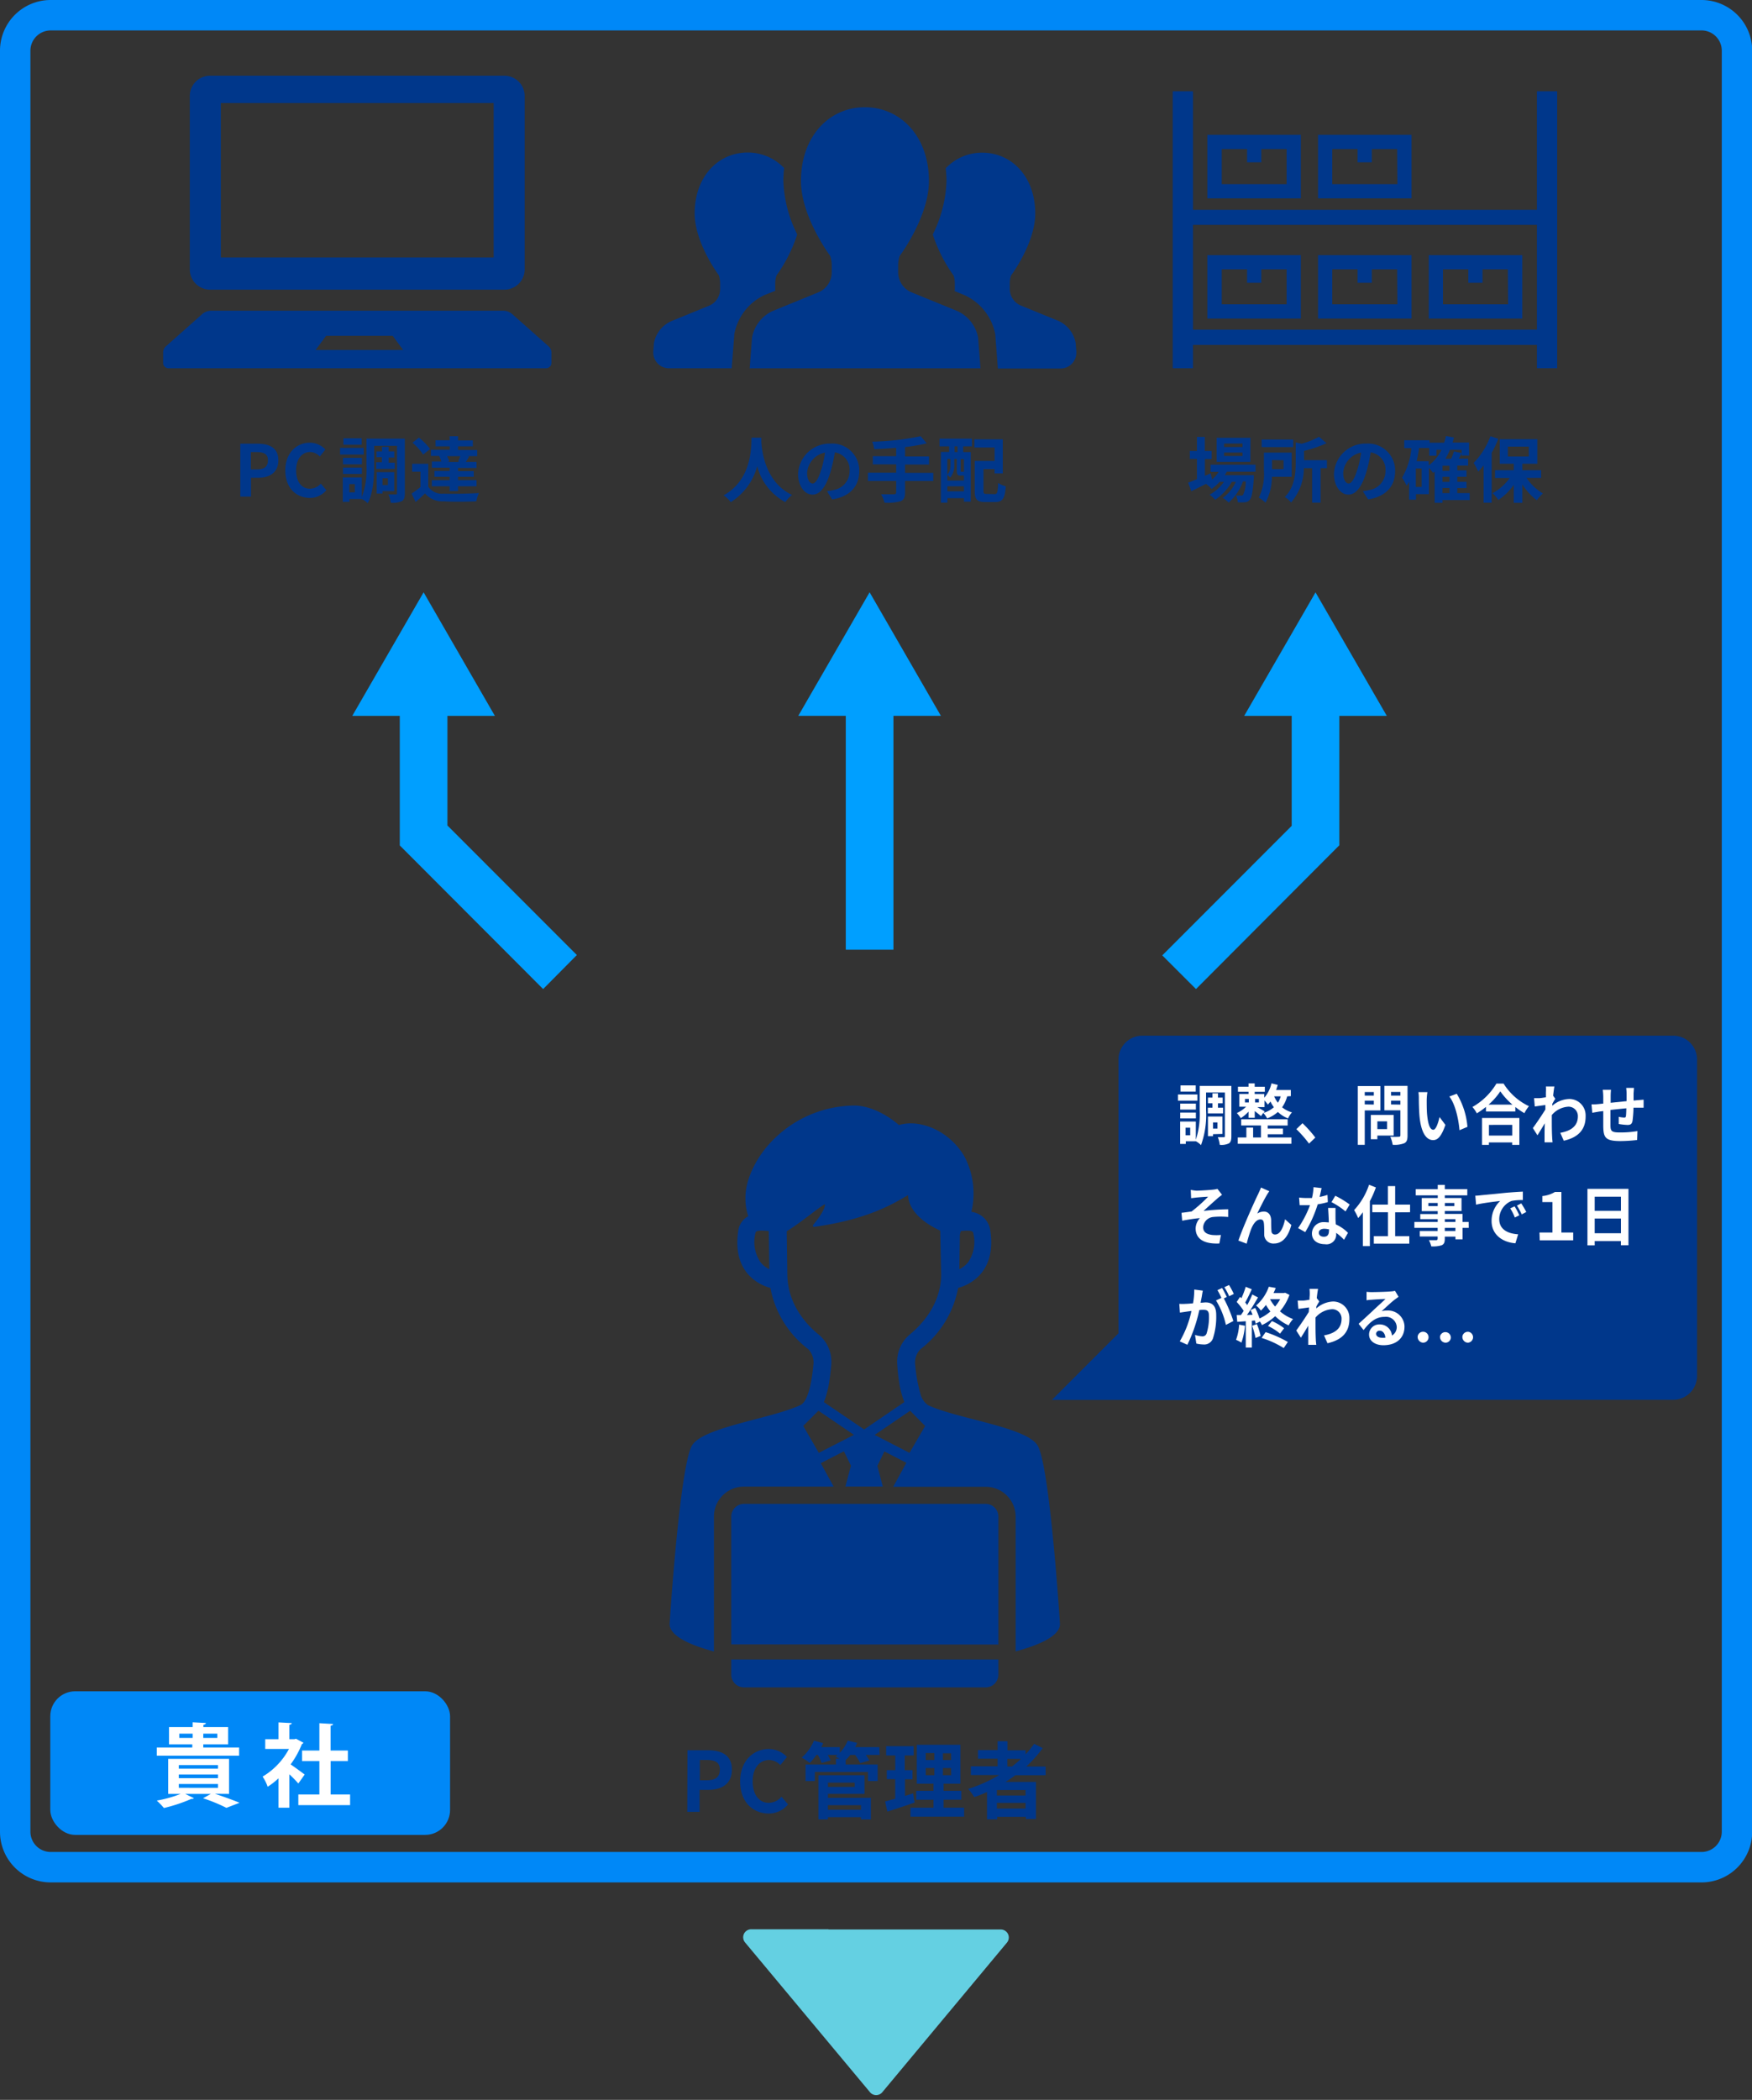 <svg xmlns="http://www.w3.org/2000/svg" viewBox="0 0 345.6 414"><rect x="0" y="0" width="345.6" height="414" fill="#333333" stroke="none"/><defs><style>.cls-1{fill:#0088f7;}.cls-2{fill:#64d0e2;}.cls-3{fill:#00378b;}.cls-4{fill:#009fff;}.cls-5{fill:#fff;}</style></defs><g id="レイヤー_2" data-name="レイヤー 2"><path class="cls-1" d="M335.64,6a4,4,0,0,1,4,4V361.13a4,4,0,0,1-4,4H10a4,4,0,0,1-4-4V10a4,4,0,0,1,4-4H335.64m0-6H10A10,10,0,0,0,0,10V361.13a10,10,0,0,0,10,10H335.64a10,10,0,0,0,10-10V10a10,10,0,0,0-10-10Z"/></g><g id="レイヤー_5" data-name="レイヤー 5"><g id="グループ_296" data-name="グループ 296"><g id="パス_833" data-name="パス 833"><path class="cls-2" d="M163.44,380.37H148.18A1.58,1.58,0,0,0,147,383l24.62,29.5a1.58,1.58,0,0,0,2.42,0L198.63,383a1.58,1.58,0,0,0-1.21-2.59h-34Z"/></g></g></g><g id="_01_illust" data-name="01_illust"><g id="グループ_285" data-name="グループ 285"><path id="パス_828" data-name="パス 828" class="cls-3" d="M225.34,204.19H330.06a4.7,4.7,0,0,1,4.7,4.7v62.39a4.7,4.7,0,0,1-4.7,4.7H225.34a4.71,4.71,0,0,1-4.71-4.7V208.89A4.71,4.71,0,0,1,225.34,204.19Z"/><path id="パス_781" data-name="パス 781" class="cls-3" d="M236.09,276H207.5l18.32-18.32Z"/></g><g id="グループ_272" data-name="グループ 272"><g id="グループ_256" data-name="グループ 256"><path id="パス_683" data-name="パス 683" class="cls-3" d="M47.4,87.48h3.42c2.31,0,4.09.8,4.09,3.27s-1.79,3.45-4,3.45h-1.4v3.71H47.4Zm3.34,5.07c1.43,0,2.12-.6,2.12-1.8s-.76-1.62-2.19-1.62H49.48v3.42Z"/><path id="パス_684" data-name="パス 684" class="cls-3" d="M56.28,92.74c0-3.44,2.21-5.46,4.85-5.46a4.28,4.28,0,0,1,3.06,1.34L63.09,90a2.72,2.72,0,0,0-1.92-.88c-1.58,0-2.76,1.36-2.76,3.6s1.07,3.63,2.72,3.63a2.87,2.87,0,0,0,2.15-1l1.1,1.29a4.21,4.21,0,0,1-3.32,1.53C58.42,98.11,56.28,96.22,56.28,92.74Z"/><path id="パス_685" data-name="パス 685" class="cls-3" d="M71.74,89.62H67.08V88.3h4.66Zm8.12,7.63c0,.82-.13,1.29-.61,1.56a4.47,4.47,0,0,1-2.17.31,5.85,5.85,0,0,0-.47-1.63c.58,0,1.23,0,1.44,0s.26,0,.26-.27V87.9h-4.5v3.82c0,2.24-.17,5.46-1.27,7.49a5.07,5.07,0,0,0-1.17-.83H68.92v.56h-1.3V94.13h3.75v3.92a16,16,0,0,0,.92-6.33V86.48h7.57Zm-8.47-5.71H67.66V90.26h3.73Zm-3.73.65h3.73v1.25H67.66Zm3.69-4.51H67.74V86.41h3.61ZM70,95.44H68.91v1.63H70Zm5.32-4.3v-1H74.27V89h1.08v-.91h1.32V89h1.11v1.22H76.67v1h1.21v1.23H74.21V91.14Zm.13,5.69v.47H74.3V93.09h3.47v3.73Zm0-2.53v1.33h1.07V94.3Z"/><path id="パス_686" data-name="パス 686" class="cls-3" d="M84.47,95.94a3.25,3.25,0,0,0,3,1.39c1.69.07,5,0,7-.12a7.74,7.74,0,0,0-.52,1.63c-1.75.09-4.74.12-6.46,0a4.41,4.41,0,0,1-3.65-1.56c-.56.55-1.14,1.09-1.86,1.69l-.79-1.66a17.15,17.15,0,0,0,1.75-1.29V93H81.3V91.44h3.18Zm-1-6.32a11.19,11.19,0,0,0-2.11-2.34l1.28-1a12.66,12.66,0,0,1,2.21,2.24Zm3.34.27H85V88.68h3.71V88H85.91V86.8h2.78V86h1.66v.83h2.92V88H90.35v.72h3.78v1.21H92.18l.36.08c-.24.4-.45.77-.65,1.06H94v1.19H90.35v.63h3.1V94h-3.1v.66H94v1.21H90.35v.94H88.69v-.94H85.18V94.67h3.51V94h-3V92.85h3v-.64h-3.5V91h1.86a4.49,4.49,0,0,0-.43-1.1ZM90.37,91c.14-.31.29-.71.42-1.06H88.2A4.56,4.56,0,0,1,88.61,91l-.38.08h2.45Z"/></g><g id="グループ_257" data-name="グループ 257"><path id="パス_687" data-name="パス 687" class="cls-3" d="M150.18,86.3c0,.22,0,.5,0,.8.11,1.94.82,8,6.07,10.49A5.3,5.3,0,0,0,154.92,99a11.17,11.17,0,0,1-5.55-7.08A12.05,12.05,0,0,1,144.15,99a6,6,0,0,0-1.41-1.34c5.62-3.11,5.43-9.52,5.52-11.37Z"/><path id="パス_688" data-name="パス 688" class="cls-3" d="M163.13,96.84a11.46,11.46,0,0,0,1.29-.23,3.76,3.76,0,0,0,3.17-3.73,3.44,3.44,0,0,0-2.91-3.69,30.9,30.9,0,0,1-.84,3.79c-.83,2.82-2,4.54-3.56,4.54s-2.85-1.71-2.85-4.06a6.24,6.24,0,0,1,6.43-6,5.32,5.32,0,0,1,5.63,5c0,.15,0,.3,0,.45,0,2.94-1.81,5-5.33,5.56ZM162,92.61a22,22,0,0,0,.75-3.38,4.37,4.37,0,0,0-3.54,4c0,1.41.57,2.1,1.09,2.1s1.14-.87,1.7-2.76Z"/><path id="パス_689" data-name="パス 689" class="cls-3" d="M184.1,94.83h-5.57v2.29c0,1-.25,1.44-.92,1.71a9.71,9.71,0,0,1-3.13.28,6.34,6.34,0,0,0-.69-1.66c1.05,0,2.24,0,2.54,0s.45-.12.45-.4V94.83h-5.57V93.19h5.57V91.55h-4.61V89.94h4.61V88.29c-1.47.13-2.95.21-4.33.27a5.45,5.45,0,0,0-.42-1.48A52.21,52.21,0,0,0,181.6,86l1.21,1.4a34.52,34.52,0,0,1-4.28.75v1.84h4.73v1.6h-4.73v1.64h5.57Z"/><path id="パス_690" data-name="パス 690" class="cls-3" d="M185.33,86.48h6.4V88H190v1.13h1.49v9.78h-1.34v-.7h-3.27v.89h-1.28v-10h1.63V88h-1.9Zm4.2,7.3c-.6,0-.79-.18-.79-1V90.48h-.49v1.11a3.91,3.91,0,0,1-.79,2.57,4.22,4.22,0,0,0-.59-.53v1.12h3.27v-1h-.61Zm-2.66-3.3V93.6a2.93,2.93,0,0,0,.62-2v-1.1Zm3.27,6.39v-1h-3.27v1ZM188.88,88h-.57v1.13h.57Zm1.26,2.52h-.64v2.29c0,.18,0,.2.13.2h.25c.13,0,.16,0,.19,0l.07.06Zm6.05,6.9c.54,0,.63-.34.71-2.2a4.91,4.91,0,0,0,1.5.66c-.17,2.38-.62,3.1-2.07,3.1h-2c-1.57,0-2.06-.48-2.06-2.21V90.88h3.93V88.23h-4V86.61h5.61v6.73h-1.62v-.86H194v4.24c0,.59.09.66.63.66Z"/></g><g id="グループ_258" data-name="グループ 258"><path id="パス_691" data-name="パス 691" class="cls-3" d="M135.61,345.07h4c2.7,0,4.77.94,4.77,3.82s-2.09,4-4.71,4H138v4.33h-2.43Zm3.9,5.92c1.68,0,2.49-.7,2.49-2.1s-.89-1.9-2.57-1.9h-1.38v4Z"/><path id="パス_692" data-name="パス 692" class="cls-3" d="M146,351.21c0-4,2.58-6.38,5.66-6.38a5,5,0,0,1,3.58,1.57L153.93,348a3.13,3.13,0,0,0-2.23-1c-1.85,0-3.23,1.58-3.23,4.19s1.25,4.25,3.17,4.25a3.38,3.38,0,0,0,2.52-1.2l1.29,1.51a4.94,4.94,0,0,1-3.9,1.8C148.48,357.48,146,355.27,146,351.21Z"/><path id="パス_693" data-name="パス 693" class="cls-3" d="M173.52,346H170.8a8.43,8.43,0,0,1,.69,1.1l-1.81.51a9.79,9.79,0,0,0-1-1.61h-.95a8.64,8.64,0,0,1-.91,1v.89h6.31v3.26h-1.91v-1.79H160.74v1.79H158.9v-3.26h6v-1.15h.73l-.82-.41.41-.33h-1.93a8.55,8.55,0,0,1,.55,1.09l-1.77.49a9.1,9.1,0,0,0-.74-1.58h-.28a11.64,11.64,0,0,1-1.32,1.58,10.47,10.47,0,0,0-1.59-1.06,9,9,0,0,0,2.42-3.34l1.82.49c-.11.26-.24.53-.38.79h3.66v1.1a7.5,7.5,0,0,0,1.56-2.38l1.86.44a7.89,7.89,0,0,1-.39.84h4.77Zm-10.2,8.46h8.47v4.25h-1.95v-.45h-6.52v.45h-1.88V350h9.09v3.67h-7.21Zm0-3v.85h5.28v-.85Zm0,4.44v.92h6.52v-.92Z"/><path id="パス_694" data-name="パス 694" class="cls-3" d="M180.41,355.39c-1.82.64-3.79,1.27-5.37,1.78l-.45-2,2-.54v-3.87h-1.66V349h1.67v-2.9H174.8v-1.83h5.43v1.83h-1.76V349H180v1.79h-1.48v3.29c.54-.16,1.08-.33,1.61-.51Zm9.77,1v1.77H179.6V356.4h4.54v-1.57h-3.41v-1.76h3.41v-1.41h-3.29V344h8.6v7.66h-3.32v1.41h3.49v1.76h-3.49v1.57ZM182.61,347h1.7v-1.37h-1.7Zm0,3h1.7v-1.42h-1.7Zm5-4.33H186V347h1.63Zm0,2.92H186V350h1.63Z"/><path id="パス_695" data-name="パス 695" class="cls-3" d="M200.3,350c-.64.47-1.27.89-1.94,1.32h6v7.31h-2v-.43h-5.66v.5h-2v-5.39c-.82.37-1.68.73-2.52,1a11,11,0,0,0-1.2-1.61,29.21,29.21,0,0,0,6.12-2.74h-5.59v-1.72h5.28v-1.5h-3.87v-1.7h3.87V343.3h1.94v1.78h3.58v.81A21.15,21.15,0,0,0,204,343.8l1.68.85a23.76,23.76,0,0,1-3.24,3.63h3.82V350Zm2,2.92h-5.66V354h5.66Zm0,3.65v-1.12h-5.66v1.12Zm-3.59-8.29h.91a23.14,23.14,0,0,0,1.78-1.5H198.7Z"/></g><g id="グループ_259" data-name="グループ 259"><path id="パス_696" data-name="パス 696" class="cls-3" d="M242,93c-.12.23-.26.46-.4.68h5.73l0,.58c-.2,2.75-.42,3.88-.81,4.28a1.26,1.26,0,0,1-.93.48,8.42,8.42,0,0,1-1.42,0,3.19,3.19,0,0,0-.38-1.31c.45,0,.82,0,1,0a.46.46,0,0,0,.42-.15,6,6,0,0,0,.52-2.64h-.55a10,10,0,0,1-2.82,4.17,4.85,4.85,0,0,0-1.18-.93A7.75,7.75,0,0,0,243.78,95H243a10.75,10.75,0,0,1-3.3,3.54,5,5,0,0,0-1.1-1A8.5,8.5,0,0,0,241.43,95h-.85A8.58,8.58,0,0,1,239,96.4a6.38,6.38,0,0,0-1.1-1L235,96.85l-.62-1.69c.48-.18,1.07-.42,1.73-.69v-4h-1.41V88.92h1.41V86.14h1.55v2.78H239V90.5h-1.32v3.32l1.12-.49.3,1.2a6.61,6.61,0,0,0,1.29-1.5h-1.59V91.62h8.87V93Zm4.65-1.94H240V86.32h6.67Zm-1.55-3.61h-3.64v.68h3.64Zm0,1.78h-3.64v.67h3.64Z"/><path id="パス_697" data-name="パス 697" class="cls-3" d="M250.9,94a11,11,0,0,1-1.26,5.11,7.52,7.52,0,0,0-1.32-1,10.64,10.64,0,0,0,1-5.33V89.24h5.48V94Zm4.2-5.85h-6.23V86.66h6.23Zm-4.18,2.55v1.79h2.27V90.74Zm10.83,1.6H260.5v6.8h-1.67v-6.8H257.2a10.33,10.33,0,0,1-2.53,6.77A4.06,4.06,0,0,0,253.43,98c2-2,2.16-4.78,2.16-6.86V87.23l1.16.26a15.47,15.47,0,0,0,3.44-1.38l1.48,1.27a23.48,23.48,0,0,1-4.44,1.51v1.83h4.52Z"/><path id="パス_698" data-name="パス 698" class="cls-3" d="M268.83,96.84a11.69,11.69,0,0,0,1.3-.23,3.77,3.77,0,0,0,3.17-3.73,3.44,3.44,0,0,0-2.92-3.69,29.12,29.12,0,0,1-.83,3.79c-.83,2.82-2,4.54-3.56,4.54s-2.85-1.71-2.85-4.06a6.22,6.22,0,0,1,6.43-6,5.33,5.33,0,0,1,5.63,5c0,.15,0,.3,0,.45,0,2.94-1.81,5-5.33,5.56Zm-1.08-4.23a22,22,0,0,0,.75-3.38,4.36,4.36,0,0,0-3.54,4c0,1.41.56,2.1,1.08,2.1s1.15-.87,1.71-2.76Z"/><path id="パス_699" data-name="パス 699" class="cls-3" d="M289.92,98.59h-5.37v.55H283V93l-.3.23c-.17-.21-.52-.64-.83-1v5.19h-2.55v1.1h-1.36V95a6.78,6.78,0,0,1-.5.77,8.86,8.86,0,0,0-.89-1.59,13.85,13.85,0,0,0,1.84-5.83H277V86.8h5v.48h2.87c.14-.43.26-.87.36-1.31l1.58.28c-.08.35-.18.69-.28,1h3.26v2.56h-1.48V88.69h-2.3a12.62,12.62,0,0,1-.89,1.76h1.13A10.36,10.36,0,0,0,286.8,89l1.53.32c-.17.38-.35.75-.54,1.1h1.81v1.38h-2.14v.94h1.82V94h-1.82v1h1.82v1.22h-1.82v1h2.45Zm-9.49-6.22h-1.14V96h1.14Zm1.41-.62a8.58,8.58,0,0,0,2.51-3.06h-1v1.16h-1.42V88.33h-2c-.13.88-.29,1.76-.49,2.6h2.38Zm4.09.08h-1.38v1h1.38Zm0,2.18h-1.38v1h1.38Zm-1.38,3.21h1.38v-1h-1.38Z"/><path id="パス_700" data-name="パス 700" class="cls-3" d="M295.56,86.51a21.89,21.89,0,0,1-1.31,2.77v9.83h-1.59V91.74c-.34.43-.69.85-1.07,1.25a11.26,11.26,0,0,0-.9-1.72A14.92,14.92,0,0,0,294,86Zm5.56,7.71a10.41,10.41,0,0,0,3.23,3.07,7.57,7.57,0,0,0-1.19,1.34,11.53,11.53,0,0,1-2.86-3.13v3.64h-1.69V95.58a11.42,11.42,0,0,1-3.05,3,6.42,6.42,0,0,0-1.15-1.34,10,10,0,0,0,3.39-3h-2.89V92.7h3.7V91.43h-2.77V86.59h7.41v4.84H300.3V92.7H304v1.52ZM297.44,90h4.13V88.06h-4.13Z"/></g><g id="グループ_260" data-name="グループ 260"><path id="パス_701" data-name="パス 701" class="cls-3" d="M41.44,57.11H99.5a4,4,0,0,0,4-4V18.93a4,4,0,0,0-4-4H41.44a4,4,0,0,0-4,4V53.1A4,4,0,0,0,41.44,57.11Zm2.12-36.8H97.38V50.77H43.56Z"/><path id="パス_702" data-name="パス 702" class="cls-3" d="M108.17,68.24,101,61.89a2.73,2.73,0,0,0-1.82-.63H41.75a2.73,2.73,0,0,0-1.82.63l-7.16,6.35a1.63,1.63,0,0,0-.59,1.23v2.21a1.09,1.09,0,0,0,1.21.93h74.18a1.08,1.08,0,0,0,1.2-.93V69.47A1.63,1.63,0,0,0,108.17,68.24ZM62.26,69l2.07-2.8H77.46L79.52,69Z"/></g><g id="グループ_261" data-name="グループ 261"><path id="パス_703" data-name="パス 703" class="cls-3" d="M152.92,57.34c0-.13,0-.26,0-.38V55.85a4.76,4.76,0,0,1,.26-1.55,29.53,29.53,0,0,0,4.08-8.08,25.6,25.6,0,0,1-2.74-10.54,24.05,24.05,0,0,1,.16-2.54,9.88,9.88,0,0,0-7.2-3.07c-5.77,0-10.45,4.71-10.45,12,0,5.86,4.77,12.21,4.77,12.21a5.08,5.08,0,0,1,.25,1.55V57a3.56,3.56,0,0,1-2.07,3.23l-7.56,3.09A5.94,5.94,0,0,0,129,67.6l-.13,1.66a3.12,3.12,0,0,0,2.87,3.35h12.59l.51-6.51,0-.17a10.66,10.66,0,0,1,6-7.77Z"/><path id="パス_704" data-name="パス 704" class="cls-3" d="M212.18,67.61a5.93,5.93,0,0,0-3.36-4.33l-7.56-3.09A3.56,3.56,0,0,1,199.19,57V55.85a4.8,4.8,0,0,1,.26-1.55s4.76-6.34,4.76-12.2c0-7.31-4.68-12-10.46-12a9.85,9.85,0,0,0-7.2,3.08,23.7,23.7,0,0,1,.16,2.53A25.64,25.64,0,0,1,184,46.23a29.51,29.51,0,0,0,4.09,8.07,4.8,4.8,0,0,1,.26,1.55V57c0,.13,0,.26-.06.38l1.88.77a10.71,10.71,0,0,1,6.17,7.82l0,.18.5,6.51H209.2a3.12,3.12,0,0,0,3.12-3.12c0-.07,0-.15,0-.23Z"/><path id="パス_705" data-name="パス 705" class="cls-3" d="M188.83,61.32l-9.16-3.74a4.32,4.32,0,0,1-2.5-3.91V52.33a5.7,5.7,0,0,1,.31-1.88s5.76-7.68,5.76-14.77c0-8.85-5.66-14.54-12.64-14.54S158,26.83,158,35.68c0,7.09,5.76,14.77,5.76,14.77a5.7,5.7,0,0,1,.31,1.88v1.35a4.29,4.29,0,0,1-2.51,3.9l-9.15,3.74a7.17,7.17,0,0,0-4.06,5.24l-.47,6.06h45.53l-.47-6.06A7.19,7.19,0,0,0,188.83,61.32Z"/></g><g id="グループ_263" data-name="グループ 263"><path id="パス_706" data-name="パス 706" class="cls-3" d="M209.08,320.06s-2-31.67-4.49-35.21-15.63-5.1-21.51-7.8a3.92,3.92,0,0,1-1.54-2.33h0a29.84,29.84,0,0,1-1-5.54,3.77,3.77,0,0,1,1-3.15A19.78,19.78,0,0,0,189,253.92a8.94,8.94,0,0,0,4.56-2.88c1.68-2.06,2.29-4.84,1.81-8.26a4.26,4.26,0,0,0-1.66-3,4.44,4.44,0,0,0-2.09-.86,15.71,15.71,0,0,0-1.42-11c-3.09-5.14-8.84-7.32-12.88-6.11,0,0-4.54-4.2-9.55-3.82a22.81,22.81,0,0,0-15.28,6.76c-3.61,3.62-5.54,8.23-5.44,11.58a10.39,10.39,0,0,0,.56,3.45v0a3.84,3.84,0,0,0-2,3c-.49,3.43.12,6.21,1.8,8.27a8.93,8.93,0,0,0,4.56,2.87A19.72,19.72,0,0,0,159.44,266a3.77,3.77,0,0,1,1,3.15,33.2,33.2,0,0,1-.59,4c-.41,1.74-1,3.46-2,3.89-5.88,2.7-18.8,4.27-21.26,7.81s-4.5,35.2-4.5,35.2c-.16,2.21,3.31,4.1,8.74,5.55V299a5.9,5.9,0,0,1,5.9-5.9h17.72l-2.54-4.62,4.56-2.35,1.39,2.84-1.1,4.12h7.38L173.07,289l1.39-2.84,4.33,2.24-2.6,4.73h18.25a5.91,5.91,0,0,1,5.91,5.9v26.55C205.77,324.13,209.24,322.25,209.08,320.06Zm-19.74-76.48c0-.27.12-.56.19-.87,2.37-.26,2.43.13,2.49.55a7.12,7.12,0,0,1-1.06,5.62,5.13,5.13,0,0,1-1.72,1.35Zm-39.29,5.32a7.12,7.12,0,0,1-1.07-5.64c.05-.33.09-.64,1.23-.64a13.93,13.93,0,0,1,1.44.1l.11,7.51A5,5,0,0,1,150.05,248.9Zm11.47,37.54-3.07-5.31,3-3,7,4.76Zm1-10a13.6,13.6,0,0,0,.57-1.74s.14-.49.19-.75l.15-.64c.25-1.42.43-2.85.55-4.29a7,7,0,0,0-2.35-5.79c-2.33-1.85-6.23-5.86-6.32-11.9l-.12-8.58c2.9-1.75,7.6-5.74,7.56-5.26-.08,1.18-1.63,3.15-2.34,4a.24.24,0,0,0,.19.4c10.25-1.44,15.18-4.29,18.52-6.26.05,1.53.93,4.47,6.35,7l.19,8.69c-.08,6-4,10-6.32,11.89a7,7,0,0,0-2.35,5.8,38.14,38.14,0,0,0,.5,4.28,19.07,19.07,0,0,0,.9,3.14l-7.93,5.4Zm16.89,10-6.87-3.54,7-4.76,2.95,3Z"/><g id="グループ_262" data-name="グループ 262"><path id="パス_707" data-name="パス 707" class="cls-3" d="M196.94,324.23V299a2.51,2.51,0,0,0-2.5-2.5H146.75a2.51,2.51,0,0,0-2.5,2.5v25.2Z"/><path id="パス_708" data-name="パス 708" class="cls-3" d="M144.25,327.18v3a2.51,2.51,0,0,0,2.5,2.5h47.69a2.51,2.51,0,0,0,2.5-2.5v-3Z"/></g></g><g id="グループ_265" data-name="グループ 265"><g id="グループ_264" data-name="グループ 264"><path id="パス_709" data-name="パス 709" class="cls-3" d="M238.16,50.3V62.81H256.6V50.3ZM253.8,60H241V53.1h5v2.66h2.8V53.1h5Z"/><path id="パス_710" data-name="パス 710" class="cls-3" d="M260,50.3V62.81h18.44V50.3ZM275.65,60H262.8V53.1h5v2.66h2.8V53.1h5Z"/><path id="パス_711" data-name="パス 711" class="cls-3" d="M281.84,50.3V62.81h18.45V50.3ZM297.49,60H284.64V53.1h5v2.66h2.8V53.1h5Z"/></g><path id="パス_712" data-name="パス 712" class="cls-3" d="M238.16,26.59V39.1H256.6V26.59ZM253.8,36.3H241V29.39h5V32h2.8V29.39h5Z"/><path id="パス_713" data-name="パス 713" class="cls-3" d="M260,26.59V39.1h18.44V26.59Zm15.65,9.71H262.8V29.39h5V32h2.8V29.39h5Z"/><path id="パス_714" data-name="パス 714" class="cls-3" d="M303.17,18V41.37H235.33V18h-4V72.61h4V68h67.84v4.6h4V18ZM235.33,65V44.33h67.84V65Z"/></g></g></g><g id="レイヤー_17" data-name="レイヤー 17"><g id="グループ_267" data-name="グループ 267"><path id="パス_715" data-name="パス 715" class="cls-4" d="M107.14,195,78.86,166.68V137h9.4v25.75l25.53,25.54Z"/><g id="グループ_266" data-name="グループ 266"><path id="パス_716" data-name="パス 716" class="cls-4" d="M69.49,141.14l14.07-24.36,14.06,24.36Z"/></g></g><g id="グループ_269" data-name="グループ 269"><rect id="長方形_705" data-name="長方形 705" class="cls-4" x="166.84" y="137.01" width="9.4" height="50.23"/><g id="グループ_268" data-name="グループ 268"><path id="パス_717" data-name="パス 717" class="cls-4" d="M157.47,141.13l14.07-24.36,14.06,24.36Z"/></g></g><g id="グループ_271" data-name="グループ 271"><path id="パス_718" data-name="パス 718" class="cls-4" d="M235.92,195l-6.65-6.64,25.53-25.54V137h9.4v29.65Z"/><g id="グループ_270" data-name="グループ 270"><path id="パス_719" data-name="パス 719" class="cls-4" d="M245.43,141.14l14.07-24.35,14.06,24.35Z"/></g></g></g><g id="_01_txt" data-name="01_txt"><g id="グループ_286" data-name="グループ 286"><path id="パス_807" data-name="パス 807" class="cls-5" d="M236.2,217h-3.84v-1.22h3.84Zm6.7,7c0,.74-.1,1.18-.5,1.43a3.34,3.34,0,0,1-1.79.28,6,6,0,0,0-.38-1.5c.47,0,1,0,1.18,0s.21-.06.21-.25V215.4h-3.71v3.5a17.45,17.45,0,0,1-1,6.87,4.23,4.23,0,0,0-1-.76h-2v.52H232.8v-4.41h3.09v3.59a16.1,16.1,0,0,0,.76-5.81v-4.8h6.25Zm-7-5.24h-3.09v-1.18h3.09Zm-3.09.59h3.09v1.15h-3.09Zm3.06-4.14h-3V214h3Zm-1.09,7.13h-.92v1.49h.92Zm4.39-3.95v-.87h-.89v-1.12h.89v-.84h1.09v.84h.92v1.12h-.92v.87h1v1.13h-3v-1.13Zm.11,5.22V224h-1v-3.87h2.86v3.43Zm0-2.32v1.22h.88v-1.22Z"/><path id="パス_808" data-name="パス 808" class="cls-5" d="M253.91,216.15a6.87,6.87,0,0,1-1,2.16,5.3,5.3,0,0,0,1.94,1,5.16,5.16,0,0,0-.77,1.19,5.88,5.88,0,0,1-2-1.27,6.84,6.84,0,0,1-2.12,1.27,5.51,5.51,0,0,0-.77-1.09l-.44.64c-.28-.25-.79-.65-1.24-1v1.33h-1.22v-1.22a7.33,7.33,0,0,1-1.54,1.29,6.48,6.48,0,0,0-.77-1,6.91,6.91,0,0,0,1.83-1.25h-1.34v-2.51h1.82v-.44h-2.09v-1h2.09v-.65h1.21v.66h2v1h-2v.44h1.89v.72a6.54,6.54,0,0,0,1.42-2.83l1.24.31c-.1.34-.2.66-.32,1h2.9v1.21Zm-3.82,8.11h4.65v1.25H244.16v-1.25h1.7v-1.94h1.33v1.94h1.55v-2.37h-3.9v-1.21H254v1.22h-3.93v.6h3v1.13h-3Zm-4.51-6.9h.76v-.7h-.76Zm2-.7v.7h.75v-.7Zm1.71,2.74a5.7,5.7,0,0,0,2-1.1,6.78,6.78,0,0,1-.68-1.13,5.07,5.07,0,0,1-.52.61,8.67,8.67,0,0,0-.65-.82v1.31H248c.5.28,1.23.69,1.47.85Zm2.05-3.25a5.71,5.71,0,0,0,.74,1.26,4.43,4.43,0,0,0,.55-1.26Z"/><path id="パス_809" data-name="パス 809" class="cls-5" d="M258.22,225.47a24.17,24.17,0,0,0-2.5-2.85l1.21-1.17a23.36,23.36,0,0,1,2.53,2.83Z"/><path id="パス_810" data-name="パス 810" class="cls-5" d="M269.21,218.93v6.78h-1.37V214.12h4.45v4.81Zm0-3.63v.7H271v-.7Zm1.79,2.47V217h-1.79v.74Zm.7,6.11v.72h-1.29v-4.78h4.5v4.06Zm0-2.8v1.53h1.92v-1.53Zm5.95,2.78c0,.86-.16,1.3-.65,1.54a5.21,5.21,0,0,1-2.28.3,6.25,6.25,0,0,0-.47-1.58,15.7,15.7,0,0,0,1.68,0c.23,0,.31-.08.31-.31v-4.9h-3.16v-4.82h4.57Zm-3.25-8.58V216h1.84v-.71Zm1.84,2.5V217H274.4v.75Z"/><path id="パス_811" data-name="パス 811" class="cls-5" d="M281.43,216.92c0,.83,0,1.8.07,2.72.17,1.85.52,3.1,1.24,3.1.54,0,1-1.5,1.22-2.51l1.16,1.55c-.77,2.23-1.49,3-2.42,3-1.26,0-2.36-1.27-2.69-4.71-.1-1.18-.13-2.67-.13-3.45a8,8,0,0,0-.08-1.3l1.77,0A11.45,11.45,0,0,0,281.43,216.92Zm8,5.26-1.53.65c-.17-2.06-.79-5.07-2-6.65l1.46-.54a14.92,14.92,0,0,1,2.11,6.55Z"/><path id="パス_812" data-name="パス 812" class="cls-5" d="M296.6,213.64a11.9,11.9,0,0,0,5,4.45,7.79,7.79,0,0,0-.9,1.38,14.37,14.37,0,0,1-1.78-1.22v.89h-5.8v-.91a15,15,0,0,1-1.8,1.27,6.36,6.36,0,0,0-.87-1.25,12.91,12.91,0,0,0,4.73-4.61Zm-4.26,6.78h7.37v5.3h-1.42v-.48H293.7v.48h-1.36Zm6-2.64a13.82,13.82,0,0,1-2.39-2.62,12.52,12.52,0,0,1-2.31,2.62Zm-4.63,4v2.1h4.59v-2.11Z"/><path id="パス_813" data-name="パス 813" class="cls-5" d="M306.8,216.63c-.15.22-.39.63-.59,1,0,.13,0,.25,0,.37a5.31,5.31,0,0,1,3.39-1.33,3.22,3.22,0,0,1,3.18,3.26,1.41,1.41,0,0,1,0,.2c0,2.58-1.45,4.13-4.31,4.77l-.69-1.56c2-.35,3.47-1.25,3.47-3.25a1.84,1.84,0,0,0-1.8-1.9h-.07a4.61,4.61,0,0,0-3.27,1.65c0,.36,0,.72,0,1.06,0,1,0,2.11.07,3.32,0,.24.06.7.08,1h-1.58c0-.27,0-.73,0-.94,0-1,0-1.73.05-2.82-.49.82-1.06,1.75-1.45,2.37l-.91-1.42c.65-.88,1.81-2.59,2.47-3.66l0-.89-2.09.29-.14-1.64c.33,0,.67,0,1,0s.84-.1,1.33-.17c0-.48,0-.84,0-1a7.08,7.08,0,0,0,0-1.13l1.68,0c-.07.36-.16,1-.25,1.82Z"/><path id="パス_814" data-name="パス 814" class="cls-5" d="M322.31,214.48c0,.2-.05.75-.07,1.1,0,.51,0,1,0,1.39.31,0,.6-.06.87-.07l1.11-.09v1.58c-.2,0-.81,0-1.12,0l-.88,0c0,.86-.08,1.71-.18,2.56-.12.67-.41.84-1,.84a12.54,12.54,0,0,1-1.73-.19l0-1.41a6.29,6.29,0,0,0,1.06.15c.23,0,.32-.05.36-.29s.07-.93.08-1.54c-1,.09-2.14.21-3.13.32,0,1.18,0,2.35,0,2.9,0,1.25.13,1.54,1.86,1.54A20,20,0,0,0,323,223l-.06,1.76a30.09,30.09,0,0,1-3.28.21c-3,0-3.36-.7-3.4-2.91,0-.54,0-1.78,0-3l-.78.09-1.39.24-.15-1.65c.33,0,.86,0,1.44-.07l.88-.09v-1.3a11.3,11.3,0,0,0-.1-1.42h1.63a11.85,11.85,0,0,0-.07,1.33c0,.3,0,.73,0,1.23l3.14-.32v-1.45a8.92,8.92,0,0,0-.08-1.16Z"/><path id="パス_815" data-name="パス 815" class="cls-5" d="M236,234.75c.49,0,2.65-.12,3.35-.21a4.34,4.34,0,0,0,.8-.15l.91,1.17c-.23.18-.66.49-.9.71-.82.72-2,1.78-2.74,2.47a46.28,46.28,0,0,1,4.85-.32v1.52a15.41,15.41,0,0,0-3,0,2.19,2.19,0,0,0-1.94,2c0,1,.71,1.39,1.75,1.54a9.4,9.4,0,0,0,1.76,0l-.31,1.68c-2.95.14-4.68-.84-4.68-3a3.17,3.17,0,0,1,.84-2c-1.05.09-2.34.29-3.49.51l-.14-1.56c.62-.06,1.42-.18,2-.26a31.9,31.9,0,0,0,3.25-2.9c-.47,0-1.88.11-2.35.16l-1,.12-.07-1.64A9.82,9.82,0,0,0,236,234.75Z"/><path id="パス_816" data-name="パス 816" class="cls-5" d="M250,235.43c-.57.92-1.45,2.71-2,3.83a2.48,2.48,0,0,1,1.32-.39c.86,0,1.38.62,1.43,1.68,0,.57,0,1.61.06,2.14a.66.66,0,0,0,.64.7.27.27,0,0,0,.09,0c1,0,1.62-1.43,1.95-3l1.24,1.12c-.59,2.21-1.66,3.66-3.44,3.66a1.79,1.79,0,0,1-1.91-1.66v-.12c0-.69,0-1.74-.07-2.25s-.26-.72-.68-.72c-.79,0-1.43.88-1.84,1.93a27.6,27.6,0,0,0-.87,2.85l-1.63-.61c.85-2.56,3.28-7.94,3.89-9.16.15-.35.36-.76.57-1.3l1.64.73A6.08,6.08,0,0,0,250,235.43Z"/><path id="パス_817" data-name="パス 817" class="cls-5" d="M261.93,237a14.83,14.83,0,0,1-2,.44,24.52,24.52,0,0,1-2.46,5.48l-1.41-.79a20.23,20.23,0,0,0,2.35-4.52h-.6c-.47,0-.94,0-1.44,0l-.11-1.5a13.25,13.25,0,0,0,1.54.09c.34,0,.69,0,1,0a11.87,11.87,0,0,0,.31-2.14l1.59.18c-.09.41-.23,1.06-.39,1.74a10.7,10.7,0,0,0,1.55-.4Zm1.51,1.15c0,.54,0,1.07,0,1.65,0,.36,0,1,.08,1.61a7.54,7.54,0,0,1,2.38,1.65l-.77,1.37a10.15,10.15,0,0,0-1.56-1.36v.12a1.91,1.91,0,0,1-2.22,2.11c-1.43,0-2.56-.71-2.56-2.11a2.27,2.27,0,0,1,2.3-2.24h.25l.78.06c0-1-.1-2.08-.13-2.86Zm-1.26,4.24a4.26,4.26,0,0,0-.94-.13c-.66,0-1.09.31-1.09.77s.36.8,1,.8c.78,0,1-.51,1-1.19Zm3.24-3.55a15.1,15.1,0,0,0-2.77-1.83l.75-1.26a19.23,19.23,0,0,1,2.84,1.73Z"/><path id="パス_818" data-name="パス 818" class="cls-5" d="M271.41,234.11a20.43,20.43,0,0,1-1.19,2.71v8.86h-1.38V239a13,13,0,0,1-.93,1.15,10.08,10.08,0,0,0-.8-1.57,13.69,13.69,0,0,0,2.95-5Zm3.8,4.91v4.7H278v1.47h-7v-1.47h2.79V239H270.7v-1.5h3.08v-3.65h1.43v3.65h2.94V239Z"/><path id="パス_819" data-name="パス 819" class="cls-5" d="M289.72,242.09h-1.21v2.25H287.1v-.53H285v.4c0,.77-.16,1.08-.61,1.3a5.75,5.75,0,0,1-2.06.22,4.86,4.86,0,0,0-.46-1.22c.56,0,1.25,0,1.43,0s.29-.09.29-.33v-.4h-3.53V242.7h3.53v-.61H279v-1.17h4.6v-.56h-3.44v-1h3.44v-.57h-3.15V236.2h3.16v-.53h-4.34v-1.22h4.34v-.84H285v.84h4.44v1.22H285v.53h3.3v2.56H285v.57h3.5v1.59h1.21Zm-6.12-4.3v-.62h-1.83v.62Zm1.41-.62v.62h1.88v-.62Zm0,3.75h2.09v-.56H285Zm2.09,1.17H285v.61h2.09Z"/><path id="パス_820" data-name="パス 820" class="cls-5" d="M292.14,235.65l5-.49c1.19-.1,2.44-.18,3.26-.22v1.66a10.34,10.34,0,0,0-2.22.17,3.87,3.87,0,0,0-2.44,3.58c0,2.11,1.77,2.87,3.73,3l-.54,1.77c-2.42-.17-4.7-1.61-4.7-4.39a5.32,5.32,0,0,1,1.7-3.95c-1,.12-3.42.4-4.76.73l-.15-1.77A9.62,9.62,0,0,0,292.14,235.65Zm7.56,3.95-.88.44a10.13,10.13,0,0,0-.91-1.8l.86-.4a14.79,14.79,0,0,1,.93,1.76Zm1.35-.64-.87.47a12.74,12.74,0,0,0-.95-1.74l.85-.44a18.91,18.91,0,0,1,1,1.71Z"/><path id="パス_821" data-name="パス 821" class="cls-5" d="M303.68,243h2.56V237h-2v-1.19a5.94,5.94,0,0,0,2.48-.8H308V243h2.33v1.54h-6.6Z"/><path id="パス_822" data-name="パス 822" class="cls-5" d="M321.23,234.39v11.12h-1.49v-.82h-5.17v.84h-1.43V234.39Zm-6.66,1.55v2.78h5.18v-2.78Zm5.18,7.2v-2.9h-5.18v2.9Z"/><path id="パス_823" data-name="パス 823" class="cls-5" d="M237.27,254.46c-.07.33-.14.73-.19,1.06s-.17.85-.25,1.32c.39,0,.73-.06,1-.06,1.22,0,2.08.61,2.08,2.45a13.87,13.87,0,0,1-.65,4.66,1.82,1.82,0,0,1-1.9,1.18,6.35,6.35,0,0,1-1.37-.18l-.26-1.69a6.85,6.85,0,0,0,1.42.27.84.84,0,0,0,.86-.56,10.65,10.65,0,0,0,.47-3.5c0-1-.4-1.17-1.12-1.17-.19,0-.47,0-.79.06a29.52,29.52,0,0,1-2.35,6.83l-1.5-.67a20.17,20.17,0,0,0,2.31-6l-1,.14-1.28.19-.12-1.73a8.28,8.28,0,0,0,1.22,0c.36,0,.91-.05,1.49-.1a15.54,15.54,0,0,0,.24-2.72Zm4.14,1.53a27.71,27.71,0,0,1,1.88,4.46l-1.47.76a15.42,15.42,0,0,0-1.95-4.82l1.07-.5a13.86,13.86,0,0,0-.79-1.53l.92-.42c.29.47.7,1.29.93,1.77Zm1.05-.43a12.1,12.1,0,0,0-.94-1.78l.92-.43a14.86,14.86,0,0,1,.94,1.76Z"/><path id="パス_824" data-name="パス 824" class="cls-5" d="M245.58,261.38a13.09,13.09,0,0,1-.7,3.33,6.27,6.27,0,0,0-1.06-.55,10.34,10.34,0,0,0,.61-3Zm8.78-6.08a10.48,10.48,0,0,1-1.88,3.23,8.37,8.37,0,0,0,2.59,1.53,6,6,0,0,0-.87,1.25,8.94,8.94,0,0,1-2.65-1.82,10.38,10.38,0,0,1-2.62,1.76,3.73,3.73,0,0,0-.4-.7l-.85.43c0-.2-.08-.4-.14-.64l-.6.06v5.28h-1.2v-5.19l-1.68.12-.12-1.34.84,0c.17-.24.36-.53.55-.82a12.45,12.45,0,0,0-1.38-1.76l.66-1,.27.26a16.5,16.5,0,0,0,.85-2.25l1.2.49c-.42.88-.88,1.89-1.3,2.6.14.18.28.35.39.52.4-.73.77-1.46,1-2.1l1.13.59c-.64,1.12-1.44,2.43-2.18,3.47l1.12-.05c-.13-.32-.27-.65-.41-.93l.92-.43a13.08,13.08,0,0,1,.85,2.09,9.17,9.17,0,0,0,2.15-1.38,10.47,10.47,0,0,1-.88-1.29,10,10,0,0,1-1,1.12,3.94,3.94,0,0,0-.95-1,8.75,8.75,0,0,0,2.52-3.71l1.36.24a10.71,10.71,0,0,1-.44,1h2.08l.21-.06Zm-6.42,5.75a15,15,0,0,1,.73,2.33l-1,.41a16.76,16.76,0,0,0-.67-2.4Zm1.72,1.59a22.55,22.55,0,0,1,4.38,1.94l-.81,1.2a18.55,18.55,0,0,0-4.37-2Zm1.24-2.18a11.36,11.36,0,0,1,2.4,1.41l-.8,1.07a10.2,10.2,0,0,0-2.38-1.51Zm-.38-4.32a8.68,8.68,0,0,0,1,1.46,8.09,8.09,0,0,0,1-1.46Z"/><path id="パス_825" data-name="パス 825" class="cls-5" d="M260.25,256.59c-.15.22-.39.64-.59,1,0,.13,0,.25,0,.38A5.23,5.23,0,0,1,263,256.6a3.22,3.22,0,0,1,3.18,3.26c0,.07,0,.13,0,.2,0,2.58-1.46,4.13-4.32,4.77l-.68-1.55c2-.36,3.46-1.26,3.46-3.26a1.84,1.84,0,0,0-1.79-1.9h-.08a4.62,4.62,0,0,0-3.27,1.64c0,.36,0,.73,0,1.06,0,1.05,0,2.12.06,3.32,0,.24.06.7.09,1h-1.59c0-.28,0-.74,0-.94,0-1,0-1.74,0-2.83-.48.82-1.05,1.75-1.45,2.37l-.91-1.42c.65-.88,1.82-2.59,2.47-3.66l.05-.89-2.1.29-.14-1.64c.34,0,.67,0,1,0s.84-.09,1.33-.17c0-.48.05-.84.05-1a8.7,8.7,0,0,0-.05-1.14l1.69,0c-.07.36-.17,1-.26,1.82Z"/><path id="パス_826" data-name="パス 826" class="cls-5" d="M275.88,255.67l-.8.59c-.62.47-1.83,1.61-2.55,2.26a3.31,3.31,0,0,1,1.08-.14,3.24,3.24,0,0,1,3.44,3.05.92.92,0,0,1,0,.16c0,2-1.39,3.63-4.17,3.63-1.6,0-2.82-.82-2.82-2.1a2,2,0,0,1,2.06-2h0a2.4,2.4,0,0,1,2.46,2.19,1.92,1.92,0,0,0,.94-1.75,2.13,2.13,0,0,0-2.39-1.93c-1.77,0-2.92,1.05-4.15,2.6L268,261c.81-.74,2.2-2,2.89-2.66s1.83-1.67,2.41-2.23c-.6,0-2.18.09-2.79.15a6,6,0,0,0-.94.1l0-1.67a8.94,8.94,0,0,0,1,.06c.61,0,3.08-.06,3.73-.13a5.18,5.18,0,0,0,.88-.12Zm-2.6,8.06c-.07-.82-.5-1.37-1.13-1.37a.66.66,0,0,0-.71.59v0c0,.47.49.8,1.17.8A5.12,5.12,0,0,0,273.28,263.73Z"/><path id="パス_827" data-name="パス 827" class="cls-5" d="M279.65,263.48a1.08,1.08,0,1,1,1.07,1.24,1.13,1.13,0,0,1-1.07-1.2Zm4.41,0a1.08,1.08,0,0,1,2.13.33,1.06,1.06,0,0,1-1.07.91,1.13,1.13,0,0,1-1.06-1.21Zm4.41,0a1.09,1.09,0,0,1,1.23-.9,1.08,1.08,0,0,1-.17,2.14,1.13,1.13,0,0,1-1.06-1.21Z"/></g></g><g id="_01_name" data-name="01_name"><rect class="cls-1" x="9.92" y="333.45" width="78.86" height="28.31" rx="4.91"/><path class="cls-5" d="M47.17,344.54v1.6H30.93v-1.6h7v-.64H33.34v-3.4H38v-.94l2.61.14c0,.18-.15.29-.49.36v.44H45v3.4H40.1v.64Zm-4.78,9.12v0c1.75.57,3.68,1.27,4.86,1.77l-2.59,1a31.8,31.8,0,0,0-4.61-1.89l1.55-.86H36.53l1.72.84a.43.43,0,0,1-.34.14h-.16a31.76,31.76,0,0,1-5.41,1.8A16,16,0,0,0,30.93,355a24.72,24.72,0,0,0,4.71-1.32H33.18v-6.91h12v6.91ZM35.27,348v.71H43V348Zm0,1.85v.73H43v-.73Zm0,1.88v.75H43v-.75Zm.09-9.09H38v-.84H35.36Zm7.51-.84H40.1v.84h2.77Z"/><path class="cls-5" d="M59.85,343.59a.48.48,0,0,1-.3.27,18,18,0,0,1-2.22,4c.88.6,2.36,1.69,2.77,2l-1.25,1.77a22.61,22.61,0,0,0-1.78-1.82v6.59H54.94v-5.8a14,14,0,0,1-2.14,1.67,8.31,8.31,0,0,0-1-2A13.91,13.91,0,0,0,57,344.82H52.32V342.9h2.62v-3.32l2.61.14c0,.18-.16.28-.48.34v2.84h1l.32-.09Zm5.37,10.2h3.84v2.1H58.85v-2.1H63V347.2H59.58v-2.07H63v-5.39l2.7.16c0,.18-.17.28-.49.34v4.89h3.41v2.07H65.22Z"/></g></svg>